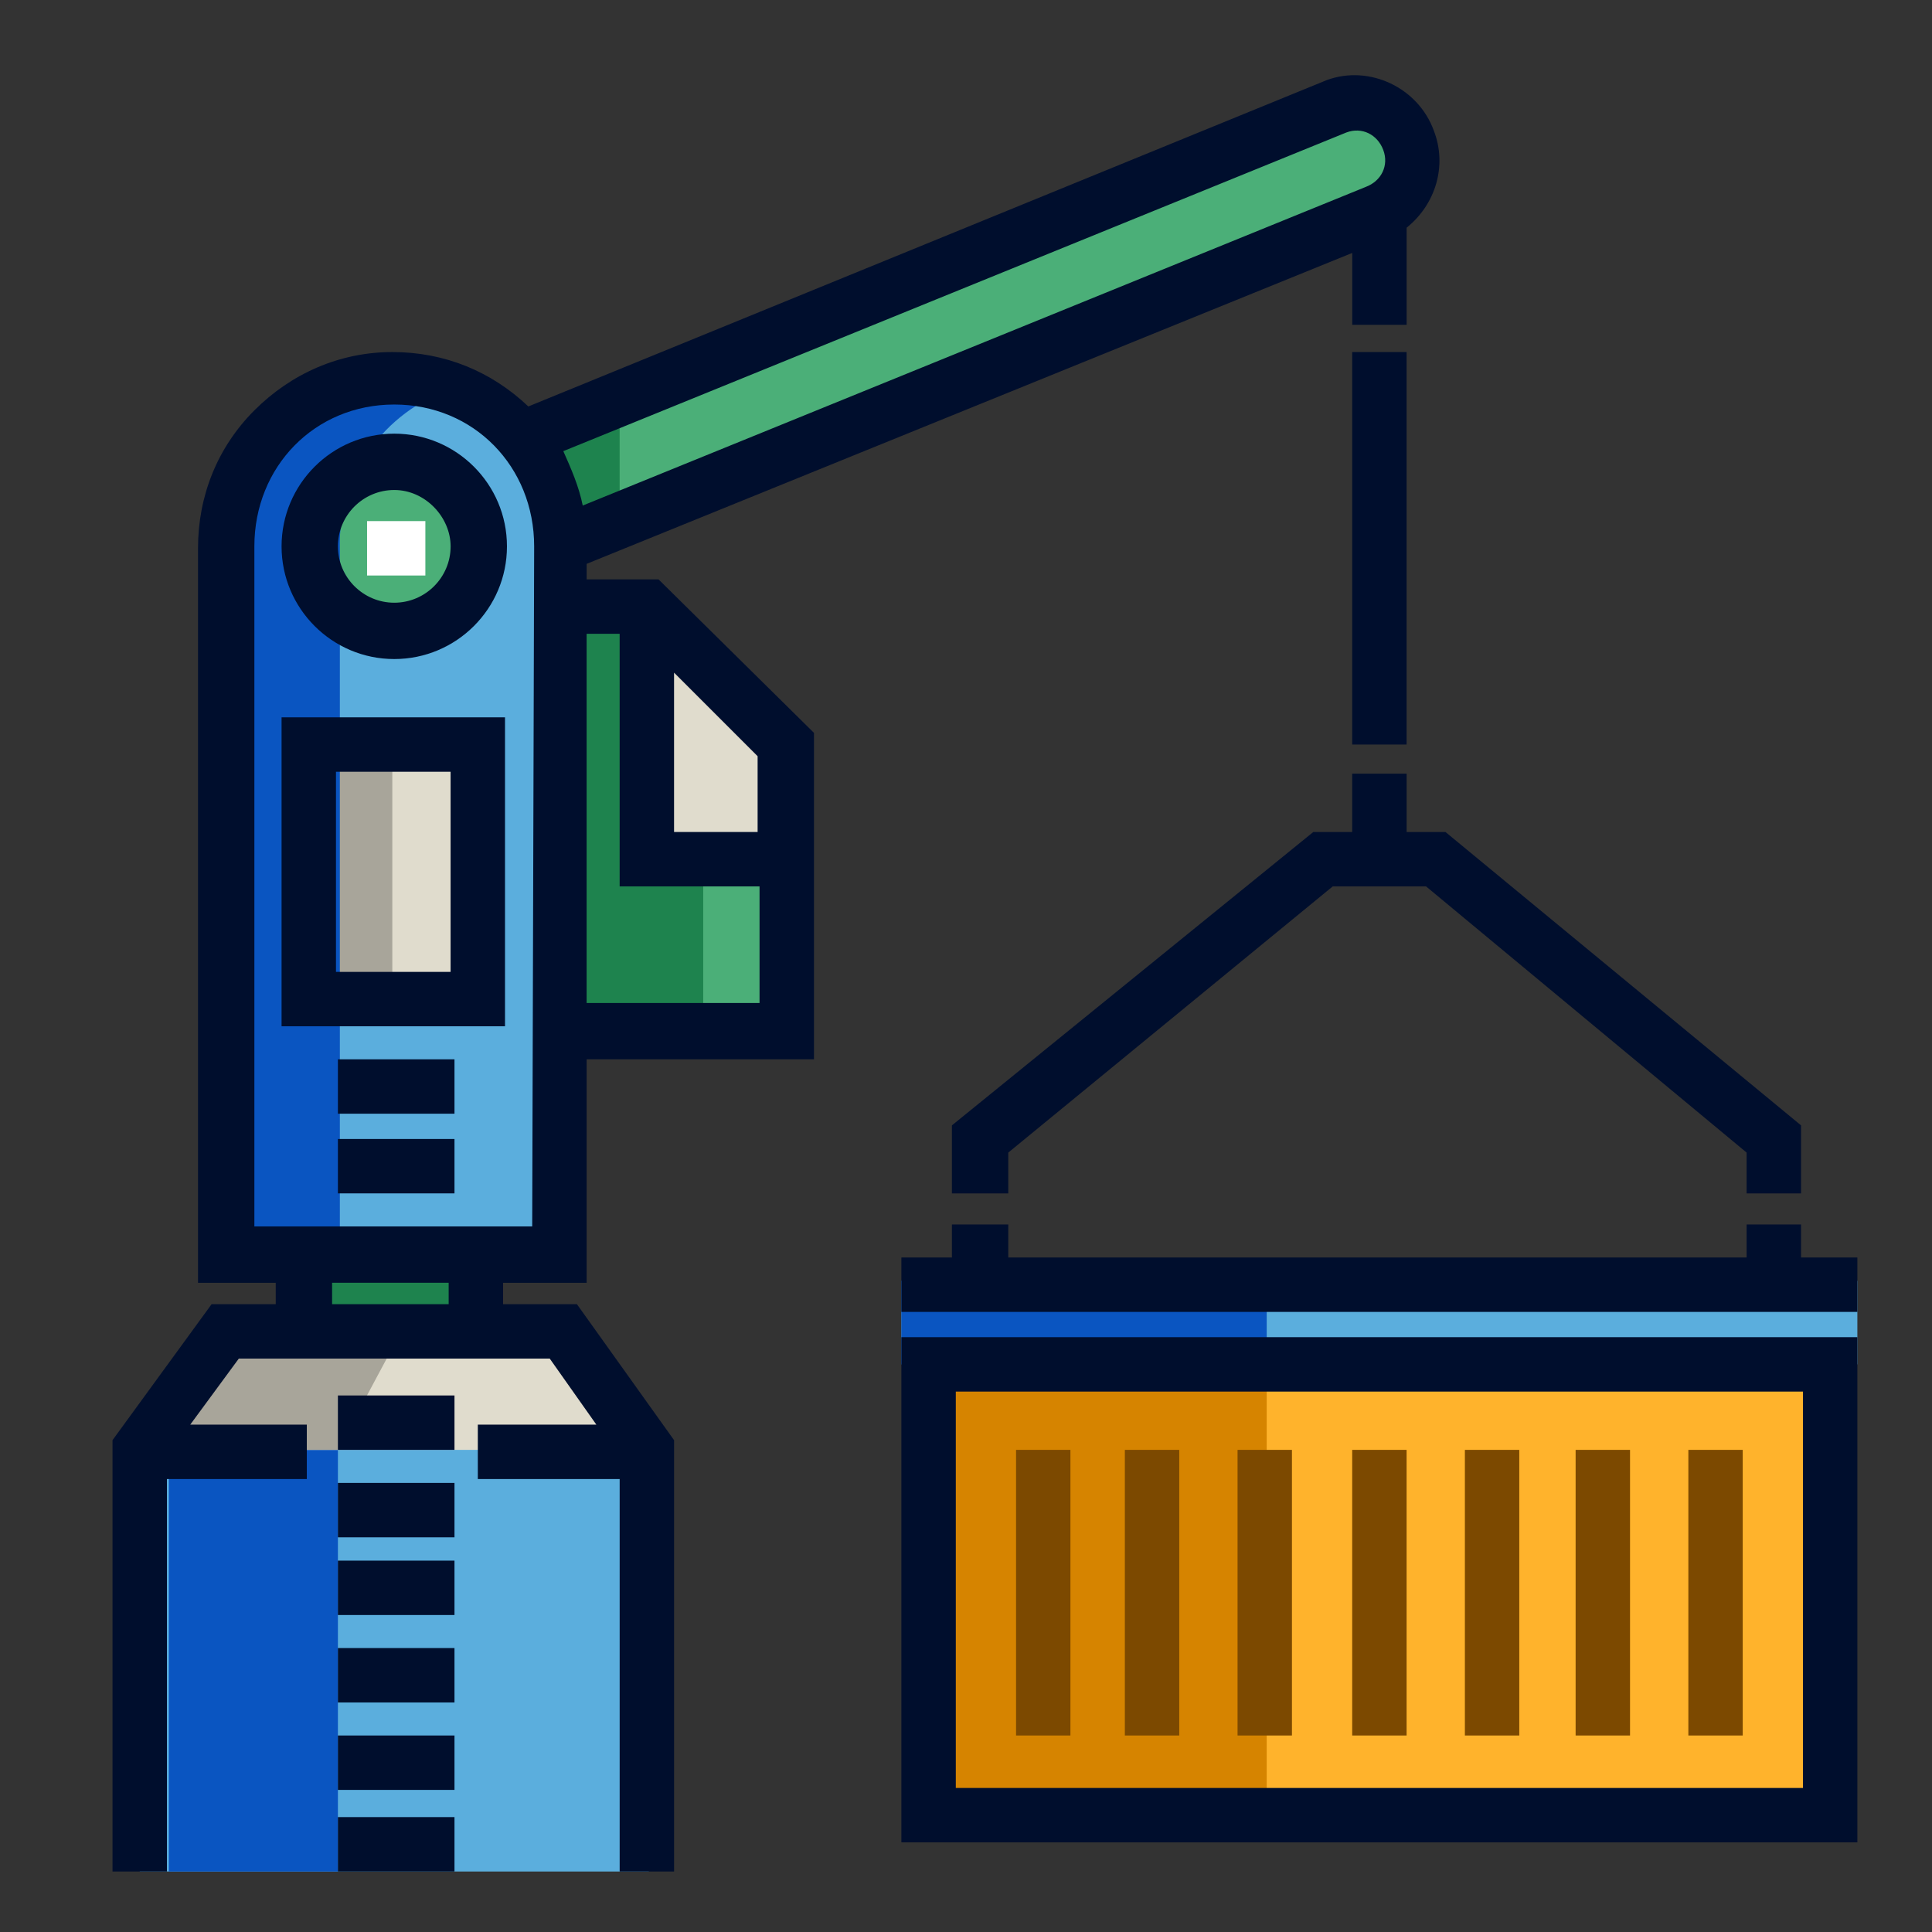 <?xml version="1.0" encoding="utf-8"?>
<!-- Generator: Adobe Illustrator 16.0.0, SVG Export Plug-In . SVG Version: 6.00 Build 0)  -->
<!DOCTYPE svg PUBLIC "-//W3C//DTD SVG 1.1//EN" "http://www.w3.org/Graphics/SVG/1.1/DTD/svg11.dtd">
<svg version="1.1" id="Layer_1" xmlns="http://www.w3.org/2000/svg" xmlns:xlink="http://www.w3.org/1999/xlink" x="0px" y="0px"
	 width="100px" height="100px" viewBox="425 100 100 100" enable-background="new 425 100 100 100" xml:space="preserve">
<rect x="425" y="100" width="100" height="100" fill="#333333" stroke="none"/>
<g>
	<polyline fill="#5BAEDD" points="432.232,196.869 432.232,175.045 436.657,168.81 454.157,168.81 458.582,175.045 458.582,196.869 
			"/>
	<rect x="433.74" y="175.045" fill="#0A55C1" width="8.75" height="21.824"/>
	<polygon fill="#E0DCCD" points="458.481,175.045 432.232,175.045 436.657,169.212 454.157,169.212 	"/>
	<polygon fill="#A8A59A" points="442.49,175.045 432.232,175.045 434.947,169.212 445.608,169.212 	"/>
	<polyline fill="#1E834E" points="454.056,153.321 465.823,153.321 465.823,138.537 458.481,131.296 454.056,131.296 	"/>
	<polygon fill="#E0DCCD" points="458.582,131.296 458.582,144.37 465.823,144.37 465.823,138.537 	"/>
	<rect x="461.398" y="144.37" fill="#4BAF78" width="4.324" height="8.75"/>
	<rect x="440.982" y="164.786" fill="#1E834E" width="8.749" height="4.325"/>
	<path fill="#5BAEDD" d="M454.056,128.38c0-4.828-3.822-8.75-8.649-8.75c-4.828,0-8.649,3.922-8.649,8.75v36.508h17.298V128.38z"/>
	<rect x="440.982" y="138.537" fill="#E0DCCD" width="8.749" height="13.075"/>
	<circle fill="#4BAF78" cx="445.407" cy="128.38" r="4.324"/>
	<rect x="440.982" y="138.537" fill="#A8A59A" width="4.324" height="13.075"/>
	<path fill="#0A55C1" d="M448.323,120.133c-0.905-0.302-1.81-0.503-2.815-0.503c-4.828,0-8.649,3.922-8.649,8.75v36.508h5.732
		V128.38C442.49,124.558,444.904,121.34,448.323,120.133z"/>
	<path fill="#4BAF78" d="M451.542,122.848l42.643-17.298c1.508-0.503,3.218,0.202,3.721,1.71c0.502,1.508-0.201,3.218-1.709,3.721
		l-42.643,17.399"/>
	<rect x="471.656" y="166.295" fill="#5BAEDD" width="49.481" height="4.324"/>
	<polygon fill="#1E834E" points="457.073,126.872 454.157,126.872 452.647,122.546 457.073,121.038 	"/>
	<rect x="471.656" y="166.295" fill="#0A55C1" width="18.909" height="4.324"/>
	<rect x="473.064" y="170.619" fill="#FFB32C" width="46.666" height="23.333"/>
	<rect x="473.064" y="170.619" fill="#D68400" width="17.5" height="23.333"/>
	<path fill="#000E2D" d="M521.137,195.36h-49.481v-26.148h49.481V195.36L521.137,195.36z M474.472,192.545h43.85v-20.517h-43.85
		V192.545z"/>
	<rect x="483.222" y="175.045" fill="#7C4900" width="2.816" height="14.784"/>
	<rect x="477.591" y="175.045" fill="#7C4900" width="2.814" height="14.784"/>
	<rect x="489.056" y="175.045" fill="#7C4900" width="2.815" height="14.784"/>
	<rect x="494.989" y="175.045" fill="#7C4900" width="2.816" height="14.784"/>
	<rect x="500.822" y="175.045" fill="#7C4900" width="2.816" height="14.784"/>
	<rect x="506.554" y="175.045" fill="#7C4900" width="2.816" height="14.784"/>
	<rect x="512.389" y="175.045" fill="#7C4900" width="2.814" height="14.784"/>
	<polygon fill="#000E2D" points="518.222,165.088 518.222,163.379 515.405,163.379 515.405,165.088 477.188,165.088 
		477.188,163.379 474.271,163.379 474.271,165.088 471.656,165.088 471.656,167.904 521.137,167.904 521.137,165.088 	"/>
	<polygon fill="#000E2D" points="499.816,143.063 497.806,143.063 497.806,140.046 494.989,140.046 494.989,143.063 
		492.978,143.063 474.271,158.249 474.271,161.77 477.188,161.77 477.188,159.658 493.983,145.879 498.811,145.879 515.405,159.658 
		515.405,161.77 518.222,161.77 518.222,158.249 	"/>
	<path fill="#000E2D" d="M445.407,134.112c-3.218,0-5.833-2.615-5.833-5.833c0-3.218,2.615-5.833,5.833-5.833
		s5.833,2.615,5.833,5.833C451.24,131.498,448.625,134.112,445.407,134.112z M445.407,125.362c-1.609,0-2.917,1.308-2.917,2.917
		c0,1.609,1.308,2.917,2.917,2.917c1.609,0,2.917-1.308,2.917-2.917C448.323,126.771,447.016,125.362,445.407,125.362z"/>
	<rect x="494.989" y="118.222" fill="#000E2D" width="2.816" height="20.315"/>
	<path fill="#000E2D" d="M451.139,153.12h-11.565v-15.991h11.565V153.12z M442.39,150.305h5.933v-10.359h-5.933V150.305z"/>
	<rect x="442.49" y="154.83" fill="#000E2D" width="6.034" height="2.815"/>
	<rect x="442.49" y="158.954" fill="#000E2D" width="6.034" height="2.815"/>
	<rect x="442.49" y="172.229" fill="#000E2D" width="6.034" height="2.816"/>
	<rect x="442.49" y="176.755" fill="#000E2D" width="6.034" height="2.816"/>
	<rect x="442.49" y="180.778" fill="#000E2D" width="6.034" height="2.815"/>
	<rect x="442.49" y="185.303" fill="#000E2D" width="6.034" height="2.816"/>
	<rect x="442.49" y="189.829" fill="#000E2D" width="6.034" height="2.816"/>
	<rect x="442.49" y="194.053" fill="#000E2D" width="6.034" height="2.816"/>
	<rect x="443.999" y="126.972" fill="#FFFFFF" width="3.018" height="2.816"/>
	<path fill="#000E2D" d="M499.213,106.757c-0.806-2.213-3.318-3.419-5.531-2.615l0,0l-41.335,16.896
		c-1.911-1.811-4.325-2.816-7.041-2.816s-5.23,1.106-7.14,3.018c-1.911,1.911-2.917,4.425-2.917,7.141v38.016h4.023v1.107h-3.319
		l-5.129,7.039v22.327h2.816v-20.315h7.241v-2.816h-6.034l2.515-3.42h16.092l2.414,3.42h-6.136v2.816h7.342v20.315h2.816v-22.327
		l-5.029-7.039h-3.821v-1.107h4.324V154.83h11.768v-16.896l-8.046-7.945h-3.721v-0.805l39.626-16.092v3.721h2.816v-5.028
		C499.313,110.578,499.917,108.567,499.213,106.757z M448.223,167.503h-6.034v-1.107h6.034V167.503z M452.547,163.479h-14.381v-35.2
		c0-4.123,3.118-7.341,7.241-7.341c4.124,0,7.241,3.218,7.241,7.341L452.547,163.479L452.547,163.479z M459.889,134.816l4.325,4.325
		v3.922h-4.325V134.816z M457.073,132.805v13.074h7.241v6.035h-8.951v-19.109H457.073z M455.162,126.167
		c-0.201-1.006-0.604-1.911-1.005-2.816l40.531-16.494c0.804-0.301,1.608,0.101,1.91,0.906c0.302,0.804-0.101,1.609-0.905,1.911l0,0
		L455.162,126.167z"/>
</g>
</svg>
